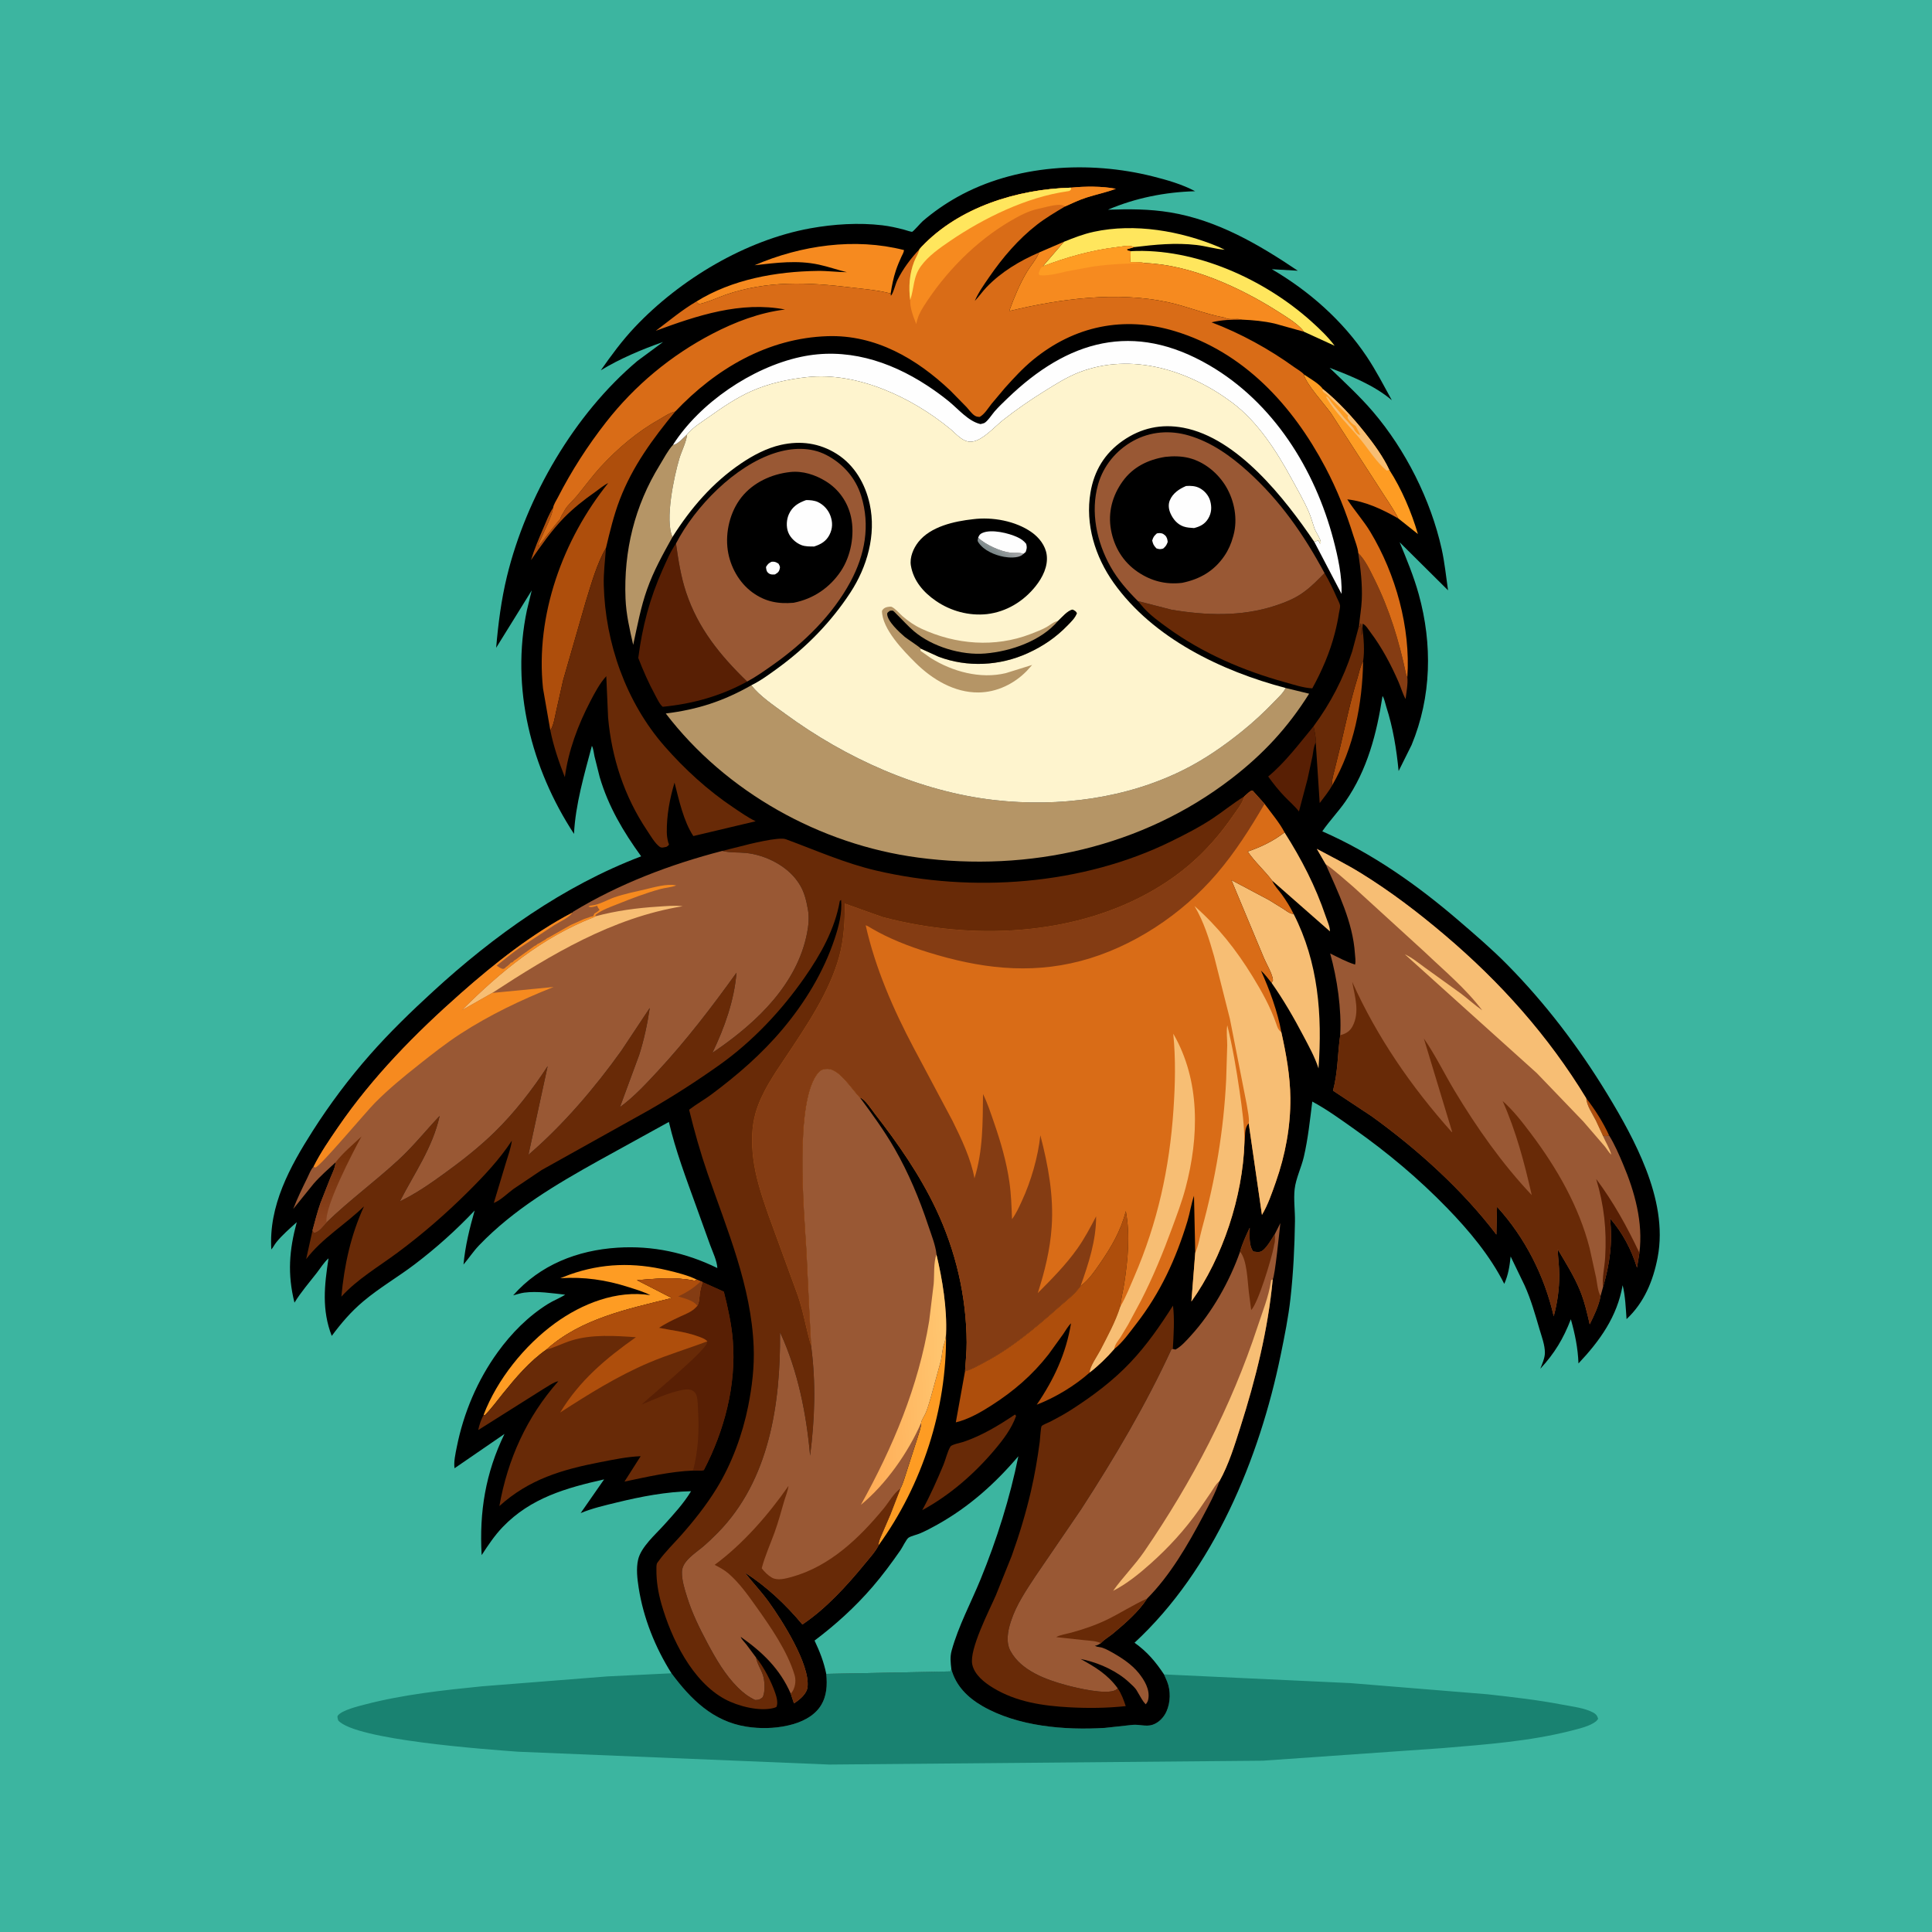 <svg version="1.1" xmlns="http://www.w3.org/2000/svg" style="display: block;" viewBox="0 0 2048 2048" width="1024" height="1024">
<defs>
	<linearGradient id="Gradient1" gradientUnits="userSpaceOnUse" x1="353.052" y1="1214.47" x2="354.949" y2="1303.58">
		<stop class="stop0" offset="0" stop-opacity="1" stop-color="rgb(111,45,7)"/>
		<stop class="stop1" offset="1" stop-opacity="1" stop-color="rgb(142,69,31)"/>
	</linearGradient>
	<linearGradient id="Gradient2" gradientUnits="userSpaceOnUse" x1="914.364" y1="1464.95" x2="1003.23" y2="1460.78">
		<stop class="stop0" offset="0" stop-opacity="1" stop-color="rgb(255,172,86)"/>
		<stop class="stop1" offset="1" stop-opacity="1" stop-color="rgb(255,198,112)"/>
	</linearGradient>
	<linearGradient id="Gradient3" gradientUnits="userSpaceOnUse" x1="1056.49" y1="587.056" x2="1061.71" y2="578.296">
		<stop class="stop0" offset="0" stop-opacity="1" stop-color="rgb(126,138,139)"/>
		<stop class="stop1" offset="1" stop-opacity="1" stop-color="rgb(161,163,165)"/>
	</linearGradient>
</defs>
<path transform="translate(0,0)" fill="rgb(60,181,160)" d="M -0 -0 L 2048 0 L 2048 2048 L -0 2048 L -0 -0 z"/>
<path transform="translate(0,0)" fill="rgb(25,130,113)" d="M 1008.46 1769.37 C 1013.18 1787.05 1025.84 1799.51 1041.32 1808.46 C 1078.84 1830.13 1128.65 1834.26 1171.18 1831.64 L 1200.48 1828.44 C 1207.46 1827.73 1214.78 1830.55 1221.5 1828.42 C 1228.22 1826.29 1233.63 1820.6 1236.48 1814.31 C 1240.86 1804.65 1241.14 1792.15 1237.15 1782.34 L 1233.9 1774.94 L 1431.58 1784.16 L 1576.5 1795.98 C 1603.14 1798.94 1629.65 1801.92 1656 1806.98 C 1666.17 1808.93 1680.08 1810.48 1689.12 1815.52 C 1692.1 1817.19 1693.18 1818.79 1694.09 1822 C 1693.39 1822.97 1692.72 1823.98 1691.78 1824.74 C 1685.44 1829.87 1673.32 1832.61 1665.52 1834.61 C 1621.26 1845.94 1574.38 1849.26 1528.97 1853.09 L 1338.63 1866.42 L 879.154 1870.5 L 549.319 1856.9 C 516.71 1854.47 376.447 1844.56 358.5 1823.69 C 358.2 1822.28 357.191 1819.86 358.066 1818.65 C 362.275 1812.86 379.979 1808.62 387 1806.79 C 427.594 1796.23 469.266 1791.75 510.885 1787.56 L 644 1777.05 L 711.794 1773.76 C 732.224 1801.31 755.734 1824.67 791 1830.31 C 805.019 1832.56 820.646 1832.39 834.5 1829.25 L 836.295 1828.86 C 849.043 1825.98 862.703 1819.59 869.919 1808.31 C 876.512 1798.01 877.051 1786.19 875.853 1774.39 L 1007.5 1771.8 L 1008.46 1769.37 z"/>
<path transform="translate(0,0)" fill="rgb(0,0,0)" d="M 711.794 1773.76 C 694.571 1746.47 681.946 1715.02 677.002 1683 C 675.532 1673.48 674.253 1662.78 676.42 1653.31 C 679.501 1639.84 694.768 1626.69 703.927 1616.49 C 714.181 1605.08 724.577 1593.95 732.558 1580.75 C 706.095 1581.31 679.594 1586.4 653.954 1592.66 C 640.972 1595.82 627.887 1598.79 615.521 1603.94 L 640.382 1568.21 C 600.035 1577.28 562.575 1587.85 532.915 1618.69 C 524.239 1627.71 517.42 1638.06 510.571 1648.48 C 507.969 1602.76 514.624 1561.46 534.77 1520.04 L 481.838 1556.41 C 480.776 1549.71 482.876 1540.64 484.194 1534 C 491.346 1497.94 506.053 1463.08 527.673 1433.26 C 542.28 1413.12 559.818 1395.35 581 1382.14 C 586.802 1378.52 593.535 1376.07 599.116 1372.4 C 585.04 1370.91 569.795 1368.4 555.668 1370.24 C 551.713 1370.76 547.854 1372.18 543.976 1373.13 C 572.464 1340.74 612.218 1325.29 654.531 1322.6 C 691.892 1320.22 726.91 1327.8 760.418 1344.19 C 760.112 1336.7 755.356 1326.81 752.752 1319.71 L 737.909 1278.5 C 727.317 1249.11 716.139 1219.77 709.035 1189.3 L 634.797 1230.24 C 589.113 1255.71 544.558 1281.95 507.958 1319.99 C 501.76 1326.43 497.074 1333.72 491.323 1340.46 C 493.168 1320.77 497.743 1302.18 503.154 1283.19 C 483.759 1303.75 462.114 1323.15 439.577 1340.25 C 421.798 1353.74 402.28 1365.01 385.179 1379.41 C 371.925 1390.56 361.93 1402.35 351.66 1416.11 C 340.94 1388.52 343.826 1362.43 348.258 1333.89 C 343.517 1337.98 339.528 1344.51 335.663 1349.47 C 327.584 1359.85 319.063 1369.6 312.157 1380.86 C 304.565 1350.43 306.557 1325.36 314.574 1295.56 C 307.301 1302.17 299.022 1309.28 292.853 1316.95 C 290.889 1319.4 289.738 1322.11 287.636 1324.5 C 284.635 1278.1 307.292 1236.81 331.489 1198.84 C 349.595 1170.42 369.934 1143.33 392.189 1118.03 C 412.988 1094.39 435.782 1072.33 458.973 1051.05 C 523.57 991.768 597.256 939.068 679.663 907.749 C 660.635 881.491 644.927 855.023 635.676 823.656 L 630.177 801.688 C 629.451 798.412 629.065 793.504 627.429 790.63 C 619.431 820.695 609.983 852.716 608.465 883.947 C 562.945 814.422 541.235 729.03 558.57 646.726 L 563.671 625.816 L 525.938 686.683 C 528.116 661.332 531.349 635.856 537.365 611.096 C 557.929 526.457 608.847 438.96 675.697 382.598 L 702.872 362.536 C 680.926 370.131 656.657 380.4 636.872 392.544 C 648.019 376.621 659.598 360.876 672.975 346.731 C 720.877 296.078 790.263 254.498 859 242.032 C 883.601 237.57 910.454 235.849 935.347 238.826 C 943.153 239.76 950.792 241.456 958.381 243.472 C 959.743 243.833 966.007 245.969 966.952 245.681 C 968.343 245.256 976.266 236.01 978.171 234.378 C 989.501 224.669 1001.73 216.152 1014.75 208.857 C 1076.13 174.47 1154.57 170.058 1221.86 186.948 C 1237.1 190.774 1252.96 195.303 1266.88 202.708 C 1235.15 203.588 1203.71 209.8 1174.45 222.302 C 1196.78 221.555 1218.31 221.486 1240.46 225.146 C 1290.47 233.414 1334.32 259.08 1375.72 286.975 L 1348.22 285.387 C 1387.72 308.489 1423.12 339.695 1448.67 377.819 C 1458.68 392.751 1466.75 408.542 1475.4 424.249 C 1457.01 408.541 1431.93 398.408 1409.44 389.907 C 1425.07 405.059 1441.36 419.944 1455.5 436.519 C 1490.03 476.998 1516.66 529.965 1528.2 581.838 C 1531.43 596.367 1532.85 611.052 1534.98 625.753 L 1483.67 574.806 C 1491.17 592.926 1498.69 611.063 1503.93 629.994 C 1518.58 682.943 1517.47 738.652 1496.39 789.613 L 1482.6 817.319 C 1480.3 794.017 1476.72 771.538 1469.5 749.202 C 1468.46 745.98 1467.48 740.466 1465.53 737.789 C 1459.39 777.593 1449.52 815.989 1426.25 849.539 C 1418.62 860.533 1409.22 870.251 1401.68 881.239 C 1454.82 904.559 1502.42 938.172 1546.29 975.891 C 1563.62 990.794 1581.27 1005.91 1597.35 1022.17 C 1638.24 1063.52 1673.64 1110.18 1703.82 1159.8 C 1719.29 1185.24 1734.02 1211.56 1744.79 1239.38 C 1756.23 1268.95 1763.25 1301.43 1757.16 1333 C 1752.37 1357.83 1742.93 1380.78 1724.22 1398.32 C 1723.35 1386.5 1722.92 1373.91 1720.08 1362.39 C 1714.21 1395.76 1696.02 1421.13 1673.24 1445.32 C 1672.68 1429.15 1669.53 1413.97 1665.16 1398.47 C 1657.25 1419.05 1647.92 1434.54 1632.83 1450.9 C 1634.76 1445.74 1637.64 1439.56 1637.66 1434.03 C 1637.69 1425.84 1634.24 1416.83 1631.94 1409.03 C 1627.3 1393.26 1622.9 1377.48 1616.09 1362.47 L 1601.34 1331.92 C 1600.21 1342.49 1598.89 1351.17 1594.59 1360.95 C 1579.51 1331.03 1557.07 1304.24 1533.8 1280.3 C 1503.55 1249.19 1471.09 1221.97 1435.71 1196.96 C 1421.08 1186.62 1406.87 1176.23 1391.07 1167.7 C 1388.61 1187.42 1386.61 1206.87 1382.12 1226.29 C 1379.53 1237.47 1373.64 1249.28 1372.38 1260.5 C 1371.14 1271.51 1372.88 1283.49 1372.71 1294.65 C 1372.31 1321.92 1370.97 1349.32 1367.95 1376.43 C 1365.73 1396.4 1361.65 1416.53 1357.61 1436.22 C 1334.97 1546.35 1286.63 1663.63 1202.65 1741.37 C 1216.09 1750.95 1224.83 1761.34 1233.9 1774.94 L 1237.15 1782.34 C 1241.14 1792.15 1240.86 1804.65 1236.48 1814.31 C 1233.63 1820.6 1228.22 1826.29 1221.5 1828.42 C 1214.78 1830.55 1207.46 1827.73 1200.48 1828.44 L 1171.18 1831.64 C 1128.65 1834.26 1078.84 1830.13 1041.32 1808.46 C 1025.84 1799.51 1013.18 1787.05 1008.46 1769.37 L 1007.5 1771.8 L 875.853 1774.39 C 877.051 1786.19 876.512 1798.01 869.919 1808.31 C 862.703 1819.59 849.043 1825.98 836.295 1828.86 L 834.5 1829.25 C 820.646 1832.39 805.019 1832.56 791 1830.31 C 755.734 1824.67 732.224 1801.31 711.794 1773.76 z"/>
<path transform="translate(0,0)" fill="rgb(174,78,12)" d="M 1681.41 1164.11 C 1690.36 1175.5 1699.86 1190.5 1705.77 1203.73 C 1703.2 1204.52 1701.72 1204.35 1699.13 1203.99 L 1691.6 1187.71 C 1688.01 1180.65 1681.91 1172.1 1681.41 1164.11 z"/>
<path transform="translate(0,0)" fill="rgb(174,78,12)" d="M 1412.34 832.154 C 1411.5 827.133 1413.28 821.865 1414.47 816.986 L 1421 790.474 C 1426.67 766.334 1431.55 742.799 1438.89 719.031 C 1440.75 713.005 1441.81 706.371 1444.97 700.882 C 1444.22 745.97 1435.25 792.817 1412.34 832.154 z"/>
<path transform="translate(0,0)" fill="rgb(88,31,4)" d="M 1392.45 769.846 C 1393.33 775.266 1395.26 781.741 1394.75 787.138 C 1392.47 791.128 1392.14 797.103 1391.29 801.611 L 1386 826 L 1376.94 860.2 C 1372.55 854.544 1366.65 849.522 1361.68 844.318 C 1355.33 837.665 1349.67 830.626 1344.34 823.132 C 1362.16 808.471 1377.81 787.605 1392.45 769.846 z"/>
<path transform="translate(0,0)" fill="rgb(254,156,35)" d="M 976.502 1508.05 C 976.228 1507.21 978.042 1503.67 978.57 1502.82 C 982.514 1496.44 984.342 1488.82 986.529 1481.7 L 997.383 1442.2 C 998.615 1436.65 998.804 1429.73 1000.74 1424.57 C 1001.94 1421.39 1002.28 1417.79 1002.84 1414.44 C 1003.65 1493.54 977.764 1573.91 931.415 1637.99 C 931.026 1634.73 932.866 1631.02 934.085 1628 L 943.861 1605.3 L 954.334 1578.18 C 957.642 1572.13 959.525 1564.27 961.783 1557.73 L 972.716 1523.74 C 974.183 1518.71 976.405 1513.31 976.502 1508.05 z"/>
<path transform="translate(0,0)" fill="rgb(132,60,19)" d="M 1439.82 586.313 C 1447.33 593.735 1452.27 604.611 1456.95 614 C 1472.91 646.034 1483.1 679.417 1490.42 714.366 C 1490.71 715.737 1491.15 716.648 1491.85 717.836 C 1492.65 724.861 1490.77 733.867 1489.98 740.98 C 1486.91 735.512 1485.11 728.928 1482.6 723.128 C 1474.64 704.778 1464.77 686.129 1452.69 670.151 C 1450.55 667.313 1447.79 662.482 1444.5 661.178 L 1444.12 664.857 C 1443.6 666.953 1444.27 672.296 1443 673.5 C 1443.03 669.499 1443.75 664.251 1442.5 660.49 L 1441.83 664.167 L 1440.65 663.287 C 1441.47 654.017 1443.15 645.028 1443.55 635.676 C 1444.25 619.041 1442.27 602.713 1439.82 586.313 z"/>
<path transform="translate(0,0)" fill="rgb(255,230,93)" d="M 1127.84 256.277 C 1138.08 252.143 1148.55 248.074 1159.38 245.728 C 1202.8 236.322 1251.56 244.767 1292.08 261.793 L 1298.26 264.728 C 1288.22 263.941 1278.49 260.872 1268.45 259.707 C 1245.86 257.086 1224.69 259.282 1202.3 261.947 C 1196.46 259.54 1190.41 261.235 1184.19 261.966 C 1157.58 265.09 1130.33 272.685 1105.36 282.382 L 1127.84 256.277 z"/>
<path transform="translate(0,0)" fill="rgb(104,42,7)" d="M 1075.86 1499.5 C 1076.66 1500.04 1076.16 1499.63 1077.08 1501.03 C 1072.34 1514.49 1063.22 1526.37 1054.11 1537.15 C 1032.85 1562.31 1006.64 1585.16 977.591 1600.85 C 986.137 1585.32 993.248 1569.14 1000.09 1552.79 C 1002.49 1547.06 1004.34 1538.44 1007.53 1533.4 C 1008.95 1531.16 1018.53 1529.38 1021.36 1528.42 C 1041.23 1521.64 1058.51 1511.11 1075.86 1499.5 z"/>
<path transform="translate(0,0)" fill="rgb(254,156,35)" d="M 1382.26 396.939 C 1387.98 400.871 1398.6 406.775 1402.39 412.483 C 1418.87 425.85 1433.71 442.113 1446.88 458.719 C 1456.45 470.778 1466.16 484.088 1472.72 498.067 C 1485.9 518.441 1496.22 542.945 1503.04 566.111 L 1482.26 549.586 C 1476.13 537.652 1467.8 526.414 1460.73 514.992 L 1410.86 437.979 C 1404.66 429.345 1383.2 405.523 1382.26 396.939 z"/>
<path transform="translate(0,0)" fill="rgb(247,190,116)" d="M 1402.39 412.483 C 1418.87 425.85 1433.71 442.113 1446.88 458.719 C 1456.45 470.778 1466.16 484.088 1472.72 498.067 L 1470 498.939 C 1459.03 489.933 1451.22 476.84 1442.27 465.935 C 1430.45 451.545 1415.03 437.009 1405.78 421 L 1406.35 420.319 C 1407.96 421.37 1408.72 422.225 1409.69 423.849 C 1410.3 424.877 1410.8 425.751 1411.56 426.683 L 1412.25 427.505 C 1415.43 431.946 1419.67 435.854 1422.75 440.25 C 1424.98 443.43 1427.72 445.52 1430 448.5 C 1431.33 450.248 1433.35 451.863 1434.49 453.5 C 1435.53 454.995 1435.73 456.281 1437.09 457.689 C 1438.69 459.358 1439.64 461 1442 461 L 1437 451.5 C 1434.04 449.939 1430.83 446.975 1429.15 444.048 C 1428.1 442.225 1428.49 442.366 1429 440.5 L 1408.35 420.037 C 1407.21 418.813 1406.45 417.876 1404.92 417.108 C 1403.36 416.328 1402.78 415.439 1401.74 414.081 L 1402.39 412.483 z"/>
<path transform="translate(0,0)" fill="rgb(247,190,116)" d="M 1361.69 882.392 C 1379.8 910.932 1394.43 939.241 1405.31 971.352 C 1406.74 975.555 1410.05 982.907 1409.75 987.288 L 1348.56 933.525 C 1340.5 922.78 1330.34 913.982 1322.65 902.717 C 1337.27 897.559 1349.25 891.885 1361.69 882.392 z"/>
<path transform="translate(0,0)" fill="rgb(255,230,93)" d="M 1198.59 266.242 C 1267.04 262.612 1340.63 296.102 1390.64 341.243 C 1399.19 348.965 1407.91 357.251 1414.77 366.53 L 1382.29 351.668 L 1380.58 349.491 C 1374.28 342.283 1363.07 335.55 1354.95 330.381 C 1314.64 304.714 1261.97 280.521 1213.48 278.856 C 1208.68 277.69 1202.98 278.038 1198.03 277.853 L 1198.59 266.242 z"/>
<path transform="translate(0,0)" fill="rgb(104,42,7)" d="M 1440.65 663.287 L 1441.83 664.167 L 1442.5 660.49 C 1443.75 664.251 1443.03 669.499 1443 673.5 C 1444.27 672.296 1443.6 666.953 1444.12 664.857 C 1445.54 675.692 1446.74 690.155 1444.97 700.882 C 1441.81 706.371 1440.75 713.005 1438.89 719.031 C 1431.55 742.799 1426.67 766.334 1421 790.474 L 1414.47 816.986 C 1413.28 821.865 1411.5 827.133 1412.34 832.154 L 1412.37 832.242 C 1408.56 839.008 1403.63 845.095 1398.94 851.262 L 1394.75 787.138 C 1395.26 781.741 1393.33 775.266 1392.45 769.846 C 1410.28 745.751 1424.22 718.982 1433.4 690.424 L 1440.65 663.287 z"/>
<path transform="translate(0,0)" fill="rgb(254,156,35)" d="M 512.661 1499.75 C 527.029 1462.22 555.989 1426.25 588.286 1402.73 C 616.882 1381.91 653.775 1367.31 689.373 1372.92 C 682.096 1369.22 674.113 1366.91 666.36 1364.42 C 642.294 1356.71 619.167 1353.35 593.933 1354.95 L 603.839 1351.12 C 638.301 1338.9 671.958 1338.09 707.417 1346.53 C 718.291 1349.11 728.755 1351.72 738.888 1356.53 C 737.586 1357.05 736.774 1357.69 735.375 1357.41 C 715.466 1353.46 695.216 1355.43 675.246 1357.02 L 712.178 1375.97 C 665.73 1387.55 616.122 1397.53 579.186 1430.61 C 561.338 1443.08 547.033 1460.01 533.389 1476.85 C 527.02 1484.7 521.089 1492.94 514.005 1500.17 L 512.661 1499.75 z"/>
<path transform="translate(0,0)" fill="rgb(181,149,102)" d="M 728.389 460.455 C 727.489 468.865 722.616 477.835 720.157 486.059 C 714.49 505.013 704.634 551.405 712.867 569.198 C 702.747 587.438 692.975 604.86 685.947 624.67 C 679.125 643.902 675.561 663.714 671.204 683.57 C 667.507 667.314 663.729 651.207 663.069 634.465 C 661.079 583.961 672.735 536.21 699.295 493.095 C 703.56 486.172 707.876 477.641 713.318 471.653 C 718.254 471.3 724.702 463.796 728.389 460.455 z"/>
<path transform="translate(0,0)" fill="rgb(246,138,31)" d="M 737.986 319.754 C 775.9 296.133 822.516 287.794 866.684 287.175 C 877.037 287.03 887.367 288.455 897.723 288.537 C 887.779 286.149 878.181 282.709 868.161 280.542 C 845.074 275.547 822.946 278.564 799.874 281.176 C 848.972 259.997 906.17 251.744 958.284 265.083 C 958.122 267.524 956.556 269.926 955.541 272.14 C 953.343 276.932 951.325 281.72 949.656 286.723 C 947.002 294.677 945.422 302.854 944.152 311.125 C 930.71 307.548 915.798 306.379 901.979 304.707 C 856.308 299.181 813.675 297.258 769.414 312.391 C 764.406 314.104 744.541 322.628 740.5 322.144 C 740.462 322.14 738.198 319.939 737.986 319.754 z"/>
<path transform="translate(0,0)" fill="rgb(247,190,116)" d="M 1347.89 1041.85 L 1349.35 1039.28 C 1349.4 1033.28 1342.35 1021.65 1339.92 1015.75 L 1305.32 932.894 L 1345 953.957 L 1360.64 963.617 C 1363.52 965.531 1366.45 968.047 1369.9 968.685 L 1371.3 968.824 C 1397.57 1020.11 1401.77 1076.05 1397.68 1132.62 L 1397.2 1131.16 C 1393.42 1119.9 1387.45 1109.13 1381.93 1098.62 C 1371.72 1079.17 1360.57 1059.8 1347.89 1041.85 z"/>
<path transform="translate(0,0)" fill="rgb(88,31,4)" d="M 792.029 722.473 C 763.751 737.92 734.466 746.056 702.525 749.236 C 699.246 746.606 696.548 740.588 694.513 736.845 C 687.528 723.991 681.879 711.094 676.587 697.483 C 680.891 664.237 688.733 634.297 702.455 603.685 C 706.678 594.264 710.71 584.67 716.584 576.125 C 719.08 593.671 721.699 610.974 727.31 627.86 C 740.028 666.134 763.486 694.799 792.029 722.473 z"/>
<path transform="translate(0,0)" fill="rgb(174,78,12)" d="M 586.482 537.83 C 584.751 548.552 577.697 560.92 573.455 571.048 C 572.355 573.673 570.287 576.686 570.5 579.51 L 572 577.5 C 575.276 573.841 577.818 569.89 580.877 566.068 L 581.755 565 L 592.74 551.315 L 594.005 550.005 C 594.439 547.279 596.203 545.069 597.544 542.716 L 598.82 540.411 C 602.059 534.989 607.591 530.481 611.631 525.555 C 620.092 515.235 628.068 504.333 637.097 494.5 C 654.517 475.528 676.062 457.312 698.531 444.791 C 704.327 441.562 709.214 437.809 715.779 436.226 C 691.911 465.246 670.529 494.227 656.942 529.697 C 650.565 546.345 646.472 563.68 642.328 580.983 C 632.503 597.806 626.753 619.231 620.928 637.75 L 596.967 721 L 589.426 754.537 C 588.089 760.554 586.855 769.155 583.378 774.269 L 575.616 729.74 C 567.397 652.28 596.598 571.968 644.732 512.068 C 639.655 514.518 635.105 518.587 630.479 521.818 C 618.908 529.899 607.662 538.864 597.735 548.941 C 585.058 561.811 573.146 578.894 562.861 593.761 C 566.377 582.229 571.124 571.064 575.884 560 C 579.086 552.556 582.056 544.633 586.482 537.83 z"/>
<path transform="translate(0,0)" fill="rgb(246,138,31)" d="M 1101.49 267.645 L 1127.84 256.277 L 1105.36 282.382 C 1130.33 272.685 1157.58 265.09 1184.19 261.966 C 1190.41 261.235 1196.46 259.54 1202.3 261.947 L 1194.26 264.363 C 1195.67 266.116 1196.46 265.799 1198.59 266.242 L 1198.03 277.853 C 1202.98 278.038 1208.68 277.69 1213.48 278.856 C 1261.97 280.521 1314.64 304.714 1354.95 330.381 C 1363.07 335.55 1374.28 342.283 1380.58 349.491 L 1382.29 351.668 L 1351.18 342.999 C 1339.7 340.356 1328.3 339.328 1316.56 338.836 C 1311.18 337.156 1304.11 339.397 1299.3 337.27 C 1297.3 336.384 1299.14 336.889 1296.4 336.362 C 1276.84 332.603 1257.88 324.631 1238.21 320.385 C 1183.73 308.621 1123.98 316.706 1070.38 329.597 L 1070.09 328.921 C 1075.16 314.963 1081.11 300.645 1088.76 287.882 C 1092.71 281.301 1097.88 275.783 1101.02 268.732 L 1101.49 267.645 z"/>
<path transform="translate(0,0)" fill="rgb(254,156,35)" d="M 1105.36 282.382 C 1130.33 272.685 1157.58 265.09 1184.19 261.966 C 1190.41 261.235 1196.46 259.54 1202.3 261.947 L 1194.26 264.363 C 1195.67 266.116 1196.46 265.799 1198.59 266.242 L 1198.03 277.853 C 1202.98 278.038 1208.68 277.69 1213.48 278.856 C 1194.82 279.305 1177.27 279.895 1158.72 282.541 L 1130.57 287.678 C 1121.46 289.782 1111.38 292.69 1102 291.772 L 1100.93 290 C 1101.79 287.481 1102.89 283.8 1105.36 282.382 z"/>
<path transform="translate(0,0)" fill="rgb(174,78,12)" d="M 1145.52 1363.13 L 1146.3 1362.57 C 1153.89 1356.91 1160.36 1347.56 1165.72 1339.78 C 1177.98 1321.97 1188.09 1304.95 1193.4 1283.82 C 1198.2 1309.25 1195.57 1335.73 1191.64 1361.09 C 1190.41 1369.04 1188.17 1377.09 1187.59 1385.1 C 1182.58 1401.07 1174.04 1416.53 1166.42 1431.4 C 1163.72 1436.67 1154.89 1449.21 1155.17 1454.85 L 1155.15 1454.94 C 1139.34 1468.96 1118.65 1481.48 1098.98 1489.05 C 1117.26 1462.27 1130.01 1434.95 1135.32 1402.78 C 1132.14 1405.77 1129.64 1410.43 1127.14 1414.03 L 1111.47 1435.76 C 1094.16 1457.87 1074.58 1474.66 1051.07 1489.75 C 1039.6 1497.11 1026.54 1504.58 1013.21 1507.77 L 1022.99 1453.45 L 1023.71 1453.35 C 1030.08 1451.69 1036.69 1447.75 1042.52 1444.7 C 1072.09 1429.27 1097.57 1407.68 1122.4 1385.7 C 1130.11 1378.88 1139.68 1371.69 1145.52 1363.13 z"/>
<path transform="translate(0,0)" fill="rgb(104,42,7)" d="M 1404.06 607.504 C 1409.01 615.921 1413.25 624.621 1417.14 633.575 C 1418.14 635.88 1420.23 639.5 1420.53 641.816 C 1420.79 643.871 1419.69 647.733 1419.37 649.863 C 1418.29 657.065 1416.78 664.11 1414.97 671.163 C 1409.74 691.642 1401.25 711.21 1391.09 729.684 C 1381.69 729.222 1371.08 725.667 1361.96 723.136 C 1317.85 710.9 1274.82 692.429 1237.7 665.489 C 1228.82 659.04 1219.72 652.512 1212.33 644.323 L 1206.27 637.18 L 1241.93 646.344 C 1278.42 652.416 1315.82 653.819 1351.49 642.14 C 1362.02 638.69 1372.44 634.614 1381.47 628.05 L 1383 626.917 C 1390.75 621.254 1397.31 614.297 1404.06 607.504 z"/>
<path transform="translate(0,0)" fill="rgb(104,42,7)" d="M 642.328 580.983 C 641.423 594.048 639.701 606.856 640.02 620 C 641.512 681.445 663.655 744.444 704.382 790.955 C 725.72 815.325 750.451 837.967 777.413 855.992 C 784.998 861.063 792.791 866.618 801.023 870.574 L 734.968 886.257 C 724.497 870.408 719.717 847.844 715.032 829.617 C 709.909 846.678 706.661 864.278 706.833 882.144 C 706.87 886.052 707.43 889.33 708.384 893.103 C 708.587 893.904 709.369 894.752 709.018 895.5 C 708.546 896.508 707.339 896.961 706.5 897.692 C 703.875 898.12 701.435 899.245 699.155 897.541 C 694.01 893.694 689.427 885.555 685.87 880.253 C 661.885 844.504 648.334 803.291 644.602 760.509 L 642.688 716.773 C 635.778 724.318 630.505 734.331 625.79 743.376 C 612.756 768.38 602.475 795.781 598.757 823.84 C 592.439 807.765 586.806 791.218 583.378 774.269 C 586.855 769.155 588.089 760.554 589.426 754.537 L 596.967 721 L 620.928 637.75 C 626.753 619.231 632.503 597.806 642.328 580.983 z"/>
<path transform="translate(0,0)" fill="rgb(254,254,254)" d="M 713.318 471.653 C 741.756 427.109 796.886 389.639 848.492 378.402 C 896.416 367.968 942.365 382.262 982.65 408.567 C 990.66 413.797 998.463 419.454 1005.88 425.5 C 1015.93 433.699 1026.53 446.594 1039.31 449.537 C 1040.62 449.191 1042 449.047 1043.24 448.5 C 1046.65 446.993 1051.81 438.973 1054.37 436.061 C 1058.61 431.223 1063.36 426.717 1067.99 422.252 C 1132 360.559 1201.43 340.417 1281.74 387.101 C 1349.68 426.59 1393.84 497.306 1413.53 572.248 C 1418.28 590.334 1422.75 610.824 1422.1 629.556 L 1393.19 574.356 L 1397.5 572.78 L 1399.14 575.995 L 1399.99 575.995 L 1400.07 574.5 C 1399.52 570.5 1394.83 564.226 1393.35 560.001 C 1391.38 554.363 1389.96 548.724 1387.61 543.197 C 1382.35 530.884 1375.53 519.282 1369.15 507.534 C 1353.32 478.386 1333.23 447.029 1306.33 426.883 C 1260.55 392.599 1199.93 373.129 1144.19 394.55 C 1130.93 399.648 1119.42 407.045 1107.41 414.493 C 1092.24 423.908 1077.41 434.123 1063.35 445.191 C 1054.37 452.259 1041.8 466.877 1030.31 468.163 C 1020.82 469.225 1013.91 460.115 1007.07 454.5 C 966.511 421.213 909.042 394.083 855.693 399.761 C 835.537 401.906 814.746 406.443 796.188 414.773 C 780.345 421.884 766.143 431.558 752.044 441.572 C 744.167 447.167 734.463 452.96 728.389 460.455 C 724.702 463.796 718.254 471.3 713.318 471.653 z"/>
<path transform="translate(0,0)" fill="rgb(60,181,160)" d="M 875.853 1774.39 C 873.262 1761.55 869.021 1750.87 863.463 1739.07 C 885.798 1722.27 906.424 1703.54 924.731 1682.35 C 935.382 1670.03 945.26 1656.62 954.56 1643.25 C 956.555 1640.38 960.829 1631.56 963.04 1630.07 C 965.866 1628.16 971.494 1627.02 974.831 1625.62 C 981.441 1622.85 987.754 1619.45 994 1615.95 C 1027.4 1597.22 1054.81 1572.7 1079.51 1543.66 C 1070.59 1587.91 1056.62 1632.1 1039.55 1673.88 C 1029.3 1698.96 1015.95 1723.57 1008.76 1749.79 C 1006.94 1756.44 1007.68 1762.63 1008.46 1769.37 L 1007.5 1771.8 L 875.853 1774.39 z"/>
<path transform="translate(0,0)" fill="rgb(104,42,7)" d="M 1184.87 1789.74 C 1188.88 1795.69 1191.11 1801.83 1193.32 1808.58 C 1173.1 1810.66 1154.13 1810.91 1133.89 1809.83 C 1105.55 1808.31 1077.29 1804.19 1052.64 1789.15 C 1043.49 1783.58 1032.94 1775.37 1030.63 1764.34 C 1027.27 1748.33 1048.76 1706.97 1055.65 1691.09 L 1072.5 1649.18 C 1080.51 1626.9 1087.46 1603.92 1092.81 1580.86 C 1096.83 1563.55 1099.83 1545.96 1102.17 1528.35 C 1102.56 1525.48 1103.2 1512.88 1104.17 1511.72 C 1105.34 1510.31 1111.45 1507.97 1113.33 1507 C 1120.88 1503.09 1128.27 1499.09 1135.43 1494.5 C 1157.96 1480.07 1179.68 1463.84 1198.12 1444.37 C 1215.74 1425.77 1229.69 1405.52 1243.42 1384.01 C 1245.23 1398.26 1244.08 1415.59 1243.24 1429.94 L 1241.88 1430.1 C 1214.34 1489.76 1181.66 1544.89 1145.99 1600 L 1097.56 1670.91 C 1087.81 1685.76 1077.41 1701 1071.84 1718 L 1071.35 1719.49 C 1068.26 1728.93 1066.14 1740.91 1071.11 1750.07 C 1082.5 1771.05 1108.78 1780.53 1130.46 1786.37 C 1141.62 1789.38 1172.73 1796.83 1182.59 1791.48 C 1183.56 1790.95 1184.08 1790.43 1184.87 1789.74 z"/>
<path transform="translate(0,0)" fill="rgb(153,88,52)" d="M 1206.27 637.18 C 1195.2 626.104 1184.97 614.512 1177.26 600.801 C 1162.62 574.777 1155.7 542.724 1164.02 513.5 C 1169.67 493.69 1183.22 477.273 1201.2 467.391 C 1219.57 457.29 1240.32 455.801 1260.34 461.712 C 1283.98 468.691 1304.37 483.167 1322.48 499.494 C 1357.05 530.666 1382.1 566.692 1404.06 607.504 C 1397.31 614.297 1390.75 621.254 1383 626.917 L 1381.47 628.05 C 1372.44 634.614 1362.02 638.69 1351.49 642.14 C 1315.82 653.819 1278.42 652.416 1241.93 646.344 L 1206.27 637.18 z"/>
<path transform="translate(0,0)" fill="rgb(0,0,0)" d="M 1235.17 484.312 C 1243.48 483.357 1252.41 483.446 1260.54 485.53 C 1276.91 489.723 1291.24 501.635 1299.77 516.05 C 1308.55 530.903 1312.16 550.251 1307.62 567.096 L 1307.09 569 C 1305.11 576.32 1302.19 582.987 1297.91 589.263 C 1286.93 605.375 1271.85 614.022 1253.06 617.842 C 1235.76 619.91 1220.21 615.922 1205.88 606.135 C 1190.42 595.57 1181 579.897 1177.68 561.59 C 1174.35 543.172 1179.19 525.342 1190.04 510.259 C 1201.03 494.991 1216.96 487.267 1235.17 484.312 z"/>
<path transform="translate(0,0)" fill="rgb(254,254,254)" d="M 1226.25 565.5 L 1227.29 565.241 C 1230.4 564.791 1232.7 565.316 1235.02 567.5 C 1237.03 569.397 1237.56 571.861 1237.81 574.5 C 1236.59 577.926 1235.76 579.139 1233 581.5 C 1229.87 582.404 1228.79 582.26 1225.83 581.284 C 1222.92 578.074 1222.4 577.201 1221.38 573 C 1222.63 569.045 1223.2 568.343 1226.25 565.5 z"/>
<path transform="translate(0,0)" fill="rgb(254,254,254)" d="M 1257.24 515.191 C 1262.08 514.799 1267.23 515.08 1271.61 517.386 C 1276.81 520.123 1281.28 525.247 1282.85 530.954 C 1284.68 537.595 1284.32 543.815 1280.71 549.777 C 1277.16 555.636 1272.13 558.188 1265.68 559.774 C 1261.89 559.476 1258.1 559.358 1254.5 558.07 C 1247.97 555.736 1243.51 550.391 1240.76 544.198 C 1238.81 539.804 1238.18 534.747 1240.12 530.227 C 1243.35 522.709 1250.01 518.305 1257.24 515.191 z"/>
<path transform="translate(0,0)" fill="rgb(153,88,52)" d="M 716.584 576.125 C 736.841 536.976 778.832 493.919 821.35 480.249 C 839.224 474.502 859.076 473.487 876.115 482.402 C 893.726 491.615 907.007 506.636 912.92 525.751 C 922.663 557.245 916.854 588.053 901.624 616.485 C 882.725 651.764 852.027 681.692 819.553 704.602 C 810.586 710.928 801.705 717.259 792.029 722.473 C 763.486 694.799 740.028 666.134 727.31 627.86 C 721.699 610.974 719.08 593.671 716.584 576.125 z"/>
<path transform="translate(0,0)" fill="rgb(0,0,0)" d="M 837.574 500.381 C 850.887 498.907 864.275 503.271 875.5 510.232 C 889.298 518.79 898.7 532.311 902.145 548.188 C 906.19 566.828 902 589.483 891.368 605.394 C 879.535 623.101 862.051 634.889 841.223 638.958 C 824.859 640.383 811.105 637.812 797.624 627.994 C 783.381 617.622 773.979 600.592 771.463 583.274 C 768.678 564.096 773.87 542.446 785.967 527.158 C 798.426 511.411 817.981 502.506 837.574 500.381 z"/>
<path transform="translate(0,0)" fill="rgb(254,254,254)" d="M 817.782 595.5 C 821.176 595.144 822.451 595.762 825.243 597.5 C 826.723 600.207 827.279 600.86 826.236 604 C 825.291 606.847 823.897 607.386 821.5 608.912 C 819.12 609.088 817.062 609.274 815 607.821 C 812.43 606.01 812.279 603.855 812 601 C 813.948 597.829 814.52 597.296 817.782 595.5 z"/>
<path transform="translate(0,0)" fill="rgb(254,254,254)" d="M 854.381 530.154 C 858.268 529.977 863.443 530.508 867 532.182 C 873.056 535.034 877.946 540.399 880.262 546.685 C 882.832 553.658 882.671 560.291 879.29 566.908 C 875.763 573.813 870.121 577.035 862.998 579.318 C 858.532 579.283 853.722 579.459 849.5 577.812 C 843.575 575.501 837.812 570.205 835.519 564.227 C 833.247 558.304 833.693 550.61 836.319 544.906 C 840.067 536.764 846.336 533.05 854.381 530.154 z"/>
<path transform="translate(0,0)" fill="rgb(104,42,7)" d="M 712.178 1375.97 L 675.246 1357.02 C 695.216 1355.43 715.466 1353.46 735.375 1357.41 C 736.774 1357.69 737.586 1357.05 738.888 1356.53 L 742.832 1358.18 L 744.734 1359.07 L 767.289 1369.23 C 771.581 1386.04 775.434 1403.71 776.83 1421 C 780.631 1468.09 767.796 1516.81 746.071 1558.37 C 742.471 1559.29 738.38 1558.89 734.678 1558.86 C 710.599 1559.82 685.525 1565.62 661.965 1570.57 L 679.124 1543.64 C 664.901 1544.17 650.459 1547.22 636.5 1549.92 C 595.691 1557.82 560.81 1568.08 529.359 1596.49 C 538.108 1546.9 558.405 1501.96 591.828 1464.19 C 587.248 1464.8 579.649 1470.34 575.449 1472.72 L 506.945 1515.91 C 507.966 1510.56 510.105 1504.55 512.661 1499.75 L 514.005 1500.17 C 521.089 1492.94 527.02 1484.7 533.389 1476.85 C 547.033 1460.01 561.338 1443.08 579.186 1430.61 C 616.122 1397.53 665.73 1387.55 712.178 1375.97 z"/>
<path transform="translate(0,0)" fill="rgb(88,31,4)" d="M 744.734 1359.07 L 767.289 1369.23 C 771.581 1386.04 775.434 1403.71 776.83 1421 C 780.631 1468.09 767.796 1516.81 746.071 1558.37 C 742.471 1559.29 738.38 1558.89 734.678 1558.86 C 740.109 1537.96 741.287 1516.49 739.946 1495 C 739.654 1490.33 739.807 1484.34 738.48 1479.86 C 737.686 1477.18 736.331 1475.13 733.76 1473.91 C 730.269 1472.25 725.656 1472.87 722.021 1473.64 C 707.481 1476.72 693.911 1483.32 680.19 1488.85 C 690.447 1479.13 747.169 1432.65 749.52 1423.42 L 749.837 1421.85 C 746.983 1418.84 742.141 1417.39 738.229 1416.03 C 725.103 1411.48 711.943 1410.33 698.5 1407.51 C 705.581 1402.95 713.138 1399.22 720.78 1395.7 C 727.167 1392.75 733.465 1390.6 738.3 1385.24 L 739.05 1384.38 C 741.348 1380.97 741.334 1375.29 741.847 1371.24 C 742.381 1367.01 743.445 1363.12 744.734 1359.07 z"/>
<path transform="translate(0,0)" fill="rgb(174,78,12)" d="M 712.178 1375.97 L 675.246 1357.02 C 695.216 1355.43 715.466 1353.46 735.375 1357.41 C 736.774 1357.69 737.586 1357.05 738.888 1356.53 L 742.832 1358.18 L 744.734 1359.07 C 743.445 1363.12 742.381 1367.01 741.847 1371.24 C 741.334 1375.29 741.348 1380.97 739.05 1384.38 L 738.3 1385.24 C 733.465 1390.6 727.167 1392.75 720.78 1395.7 C 713.138 1399.22 705.581 1402.95 698.5 1407.51 C 711.943 1410.33 725.103 1411.48 738.229 1416.03 C 742.141 1417.39 746.983 1418.84 749.837 1421.85 C 729.222 1429.69 708.279 1435.86 687.914 1444.5 C 654.812 1458.55 623.89 1477.86 593.775 1497.35 C 614.354 1463.41 641.959 1440.22 674.08 1417.51 C 651.743 1415.94 627.468 1414.31 605.792 1420.97 C 596.792 1423.74 588.195 1428.37 579.186 1430.61 C 616.122 1397.53 665.73 1387.55 712.178 1375.97 z"/>
<path transform="translate(0,0)" fill="rgb(132,60,19)" d="M 742.832 1358.18 L 744.734 1359.07 C 743.445 1363.12 742.381 1367.01 741.847 1371.24 C 741.334 1375.29 741.348 1380.97 739.05 1384.38 L 738.667 1383.65 C 735.241 1378.63 724.527 1375.91 718.946 1374.33 C 728 1369.88 735.629 1365.36 742.832 1358.18 z"/>
<path transform="translate(0,0)" fill="rgb(181,149,102)" d="M 796.417 726.432 C 805.692 738.161 820.262 747.814 832.299 756.633 C 896.709 803.823 974.577 839.112 1054.44 848.14 C 1122.35 855.815 1194.49 846.46 1255.77 815.5 C 1277.51 804.518 1297.62 790.509 1316.56 775.261 C 1328.97 765.276 1340.42 754.585 1351.42 743.083 C 1355.19 739.14 1360.21 734.677 1362.6 729.763 L 1362.84 729.3 L 1387.73 735.354 C 1365.14 771.325 1338.97 799.491 1305.37 825.357 C 1210.87 898.116 1090.53 924.655 973.156 909.061 C 869.391 895.274 769.416 839.591 705.757 756.329 C 739.468 752.157 766.898 743.245 796.417 726.432 z"/>
<path transform="translate(0,0)" fill="rgb(153,88,52)" d="M 1351.44 1308.06 L 1357.24 1296.51 C 1356.28 1304.53 1351.54 1353.08 1349.14 1356.15 C 1344.19 1409.5 1331.01 1462.04 1314.8 1512.98 C 1308.79 1531.84 1302.43 1552.74 1292.71 1570.01 C 1288.34 1582.88 1281.43 1595.58 1275.06 1607.6 C 1259.16 1637.64 1240.22 1670.26 1216.09 1694.46 C 1207.03 1708.51 1192.74 1720.79 1180.01 1731.48 C 1175.87 1734.95 1170.6 1737.79 1167.01 1741.78 L 1166.22 1742.27 C 1164.26 1743.45 1162.83 1744.33 1160.5 1744.59 C 1162.31 1745.44 1163.41 1745.78 1165.41 1746 C 1169.66 1746.48 1174.38 1749.12 1178.1 1751.19 C 1188.5 1756.98 1199.72 1764.23 1207.21 1773.65 C 1213.23 1781.22 1218.94 1790.77 1217.32 1800.74 C 1216.9 1803.32 1216.16 1804.68 1214.5 1806.64 C 1212.73 1804.79 1211.57 1803.19 1210.25 1801 L 1205.19 1792.36 C 1203.41 1789.11 1199.8 1786.07 1197.11 1783.55 C 1184.62 1771.82 1166.57 1763.45 1149.96 1759.57 L 1145.5 1758.61 C 1160.87 1766.97 1174.39 1775.19 1184.87 1789.74 C 1184.08 1790.43 1183.56 1790.95 1182.59 1791.48 C 1172.73 1796.83 1141.62 1789.38 1130.46 1786.37 C 1108.78 1780.53 1082.5 1771.05 1071.11 1750.07 C 1066.14 1740.91 1068.26 1728.93 1071.35 1719.49 L 1071.84 1718 C 1077.41 1701 1087.81 1685.76 1097.56 1670.91 L 1145.99 1600 C 1181.66 1544.89 1214.34 1489.76 1241.88 1430.1 L 1243.24 1429.94 L 1246 1430.6 C 1252.17 1427.34 1257.63 1421.05 1262.29 1415.94 C 1284.92 1391.18 1303.34 1358.45 1314.51 1326.86 C 1316.91 1318.07 1320.93 1309.68 1324.76 1301.45 C 1324.82 1309.54 1323.43 1319.84 1328.5 1326.67 C 1330.77 1326.95 1333.54 1327.49 1335.79 1326.94 C 1341.53 1325.53 1348.17 1312.98 1351.44 1308.06 z"/>
<path transform="translate(0,0)" fill="rgb(104,42,7)" d="M 1167.01 1741.78 C 1161.73 1739.38 1155.38 1739.3 1149.68 1738.67 L 1119.57 1735.41 C 1123.58 1733 1130.75 1731.98 1135.37 1730.72 C 1148.16 1727.21 1161.04 1722.9 1173 1717.13 C 1187.59 1710.09 1201.34 1701.07 1216.09 1694.46 C 1207.03 1708.51 1192.74 1720.79 1180.01 1731.48 C 1175.87 1734.95 1170.6 1737.79 1167.01 1741.78 z"/>
<path transform="translate(0,0)" fill="rgb(104,42,7)" d="M 1314.51 1326.86 C 1316.91 1318.07 1320.93 1309.68 1324.76 1301.45 C 1324.82 1309.54 1323.43 1319.84 1328.5 1326.67 C 1330.77 1326.95 1333.54 1327.49 1335.79 1326.94 C 1341.53 1325.53 1348.17 1312.98 1351.44 1308.06 C 1351.53 1312.18 1351.9 1315.62 1350.62 1319.5 L 1350.19 1322.1 C 1347.93 1333.86 1333.86 1381.1 1326.31 1388.72 L 1323.78 1369.36 C 1322.41 1358.07 1321.96 1335.42 1314.51 1326.86 z"/>
<path transform="translate(0,0)" fill="rgb(247,190,116)" d="M 1292.71 1570.01 C 1288.74 1573.26 1286.27 1578 1283.47 1582.24 L 1270.98 1600.46 C 1255.78 1621.88 1239.13 1640.12 1219.55 1657.61 C 1207.64 1668.24 1194.23 1679.1 1179.95 1686.36 C 1190.08 1671.95 1202.92 1659.32 1212.98 1644.63 C 1263.83 1570.4 1305.1 1491.53 1333.19 1406 C 1338.22 1390.71 1344.72 1374.81 1347.17 1358.84 L 1347.43 1357.07 L 1349.14 1356.15 C 1344.19 1409.5 1331.01 1462.04 1314.8 1512.98 C 1308.79 1531.84 1302.43 1552.74 1292.71 1570.01 z"/>
<path transform="translate(0,0)" fill="rgb(217,108,23)" d="M 1135.29 198.931 C 1150.17 197.43 1168.14 197.274 1182.84 200.116 C 1172.73 203.95 1161.75 206.133 1151.41 209.5 C 1143.54 212.062 1136.44 215.555 1128.91 218.89 C 1118.79 224.959 1108.59 230.923 1099.25 238.172 C 1079.48 253.502 1062.79 273.075 1048.68 293.591 C 1043.16 301.622 1037.15 309.965 1033.34 318.973 C 1037.81 314.371 1041.41 308.989 1045.88 304.342 C 1061.45 288.147 1081 276.522 1101.49 267.645 L 1101.02 268.732 C 1097.88 275.783 1092.71 281.301 1088.76 287.882 C 1081.11 300.645 1075.16 314.963 1070.09 328.921 L 1070.38 329.597 C 1123.98 316.706 1183.73 308.621 1238.21 320.385 C 1257.88 324.631 1276.84 332.603 1296.4 336.362 C 1299.14 336.889 1297.3 336.384 1299.3 337.27 C 1304.11 339.397 1311.18 337.156 1316.56 338.836 C 1305.29 338.734 1295.33 339.053 1284.29 341.676 C 1315.1 353.333 1345.49 370.063 1372.13 389.325 C 1374.98 391.391 1380.18 394.289 1382.26 396.939 C 1383.2 405.523 1404.66 429.345 1410.86 437.979 L 1460.73 514.992 C 1467.8 526.414 1476.13 537.652 1482.26 549.586 C 1465.48 540.002 1447.66 531.476 1428.18 529.349 C 1435.83 541.33 1445.38 551.791 1452.73 564.018 C 1479.57 608.681 1495.37 665.458 1491.85 717.836 C 1491.15 716.648 1490.71 715.737 1490.42 714.366 C 1483.1 679.417 1472.91 646.034 1456.95 614 C 1452.27 604.611 1447.33 593.735 1439.82 586.313 C 1439.39 580.635 1436.45 573.669 1434.73 568.135 C 1426.92 543.018 1417.24 518.648 1404.93 495.379 C 1370.19 429.678 1318.55 373.291 1245.58 351.098 C 1191.27 334.58 1138.89 345.453 1095.01 381.466 C 1084.24 390.31 1074.64 400.781 1065.33 411.13 L 1050.95 428.237 C 1047.47 432.708 1043.52 439.245 1038.5 441.942 C 1036.45 441.85 1035.16 441.74 1033.36 440.651 C 1030.24 438.76 1027.18 434.378 1024.71 431.673 L 1007.5 414.122 C 971.655 380.141 928.075 354.713 877.24 356.355 C 813.736 358.407 758.686 390.929 715.779 436.226 C 709.214 437.809 704.327 441.562 698.531 444.791 C 676.062 457.312 654.517 475.528 637.097 494.5 C 628.068 504.333 620.092 515.235 611.631 525.555 C 607.591 530.481 602.059 534.989 598.82 540.411 L 597.544 542.716 C 596.203 545.069 594.439 547.279 594.005 550.005 L 592.74 551.315 L 581.755 565 L 580.877 566.068 C 577.818 569.89 575.276 573.841 572 577.5 L 570.5 579.51 C 570.287 576.686 572.355 573.673 573.455 571.048 C 577.697 560.92 584.751 548.552 586.482 537.83 C 586.385 535.724 590.326 529.313 591.348 527.323 C 605.907 498.961 622.859 472.567 642.496 447.449 C 672.977 408.459 711.242 376.668 755.111 353.826 C 779.188 341.289 805.09 331.401 832.172 328.085 C 785.271 319.041 738.859 334.512 695.152 350.664 C 709.115 340.246 722.941 328.512 737.986 319.754 C 738.198 319.939 740.462 322.14 740.5 322.144 C 744.541 322.628 764.406 314.104 769.414 312.391 C 813.675 297.258 856.308 299.181 901.979 304.707 C 915.798 306.379 930.71 307.548 944.152 311.125 L 944.366 313.484 C 946.697 311.581 949.334 300.795 951.119 297.191 C 957.155 285.013 965.405 274.001 974.724 264.156 L 976.908 261.61 C 1016.88 219.47 1078.49 200.536 1135.29 198.931 z"/>
<path transform="translate(0,0)" fill="rgb(246,138,31)" d="M 1135.29 198.931 C 1150.17 197.43 1168.14 197.274 1182.84 200.116 C 1172.73 203.95 1161.75 206.133 1151.41 209.5 C 1143.54 212.062 1136.44 215.555 1128.91 218.89 C 1126.8 217.105 1123.82 217.041 1121.08 217.233 C 1114.07 217.724 1107.35 219.949 1100.53 221.371 C 1090.11 223.541 1080 229.022 1070.89 234.359 C 1034.01 255.969 1001.73 288.981 978.951 325 C 975.208 330.917 972.5 336.589 971.31 343.515 C 968.232 336.105 964.461 326.136 964.874 318.086 C 963.022 304.57 964.045 290.134 969.026 277.408 C 970.706 273.116 973.22 269.495 974.495 265.003 L 974.724 264.156 L 976.908 261.61 C 1016.88 219.47 1078.49 200.536 1135.29 198.931 z"/>
<path transform="translate(0,0)" fill="rgb(255,230,93)" d="M 974.724 264.156 L 976.908 261.61 C 1016.88 219.47 1078.49 200.536 1135.29 198.931 L 1135.28 200.978 C 1133.67 202.43 1134.03 202.439 1131.67 202.769 C 1088.28 208.838 1042.79 231.109 1007.01 255.5 C 996.082 262.946 984.19 271.228 976.299 282.004 C 967.763 293.661 969.165 305.357 964.874 318.086 C 963.022 304.57 964.045 290.134 969.026 277.408 C 970.706 273.116 973.22 269.495 974.495 265.003 L 974.724 264.156 z"/>
<path transform="translate(0,0)" fill="rgb(153,88,52)" d="M 1405.24 915.999 L 1395.89 899.844 C 1411.58 908.268 1427.66 916.304 1442.8 925.66 C 1474.1 944.988 1503.13 967.162 1531.15 990.901 C 1590.36 1041.05 1641.07 1097.8 1681.41 1164.11 C 1681.91 1172.1 1688.01 1180.65 1691.6 1187.71 L 1699.13 1203.99 C 1701.72 1204.35 1703.2 1204.52 1705.77 1203.73 C 1711.55 1213.01 1716.18 1223.84 1720.44 1233.89 C 1732.9 1263.29 1741.94 1295.9 1737.85 1328.02 L 1735.29 1343.78 C 1729.31 1324.43 1719.98 1306.69 1706.65 1291.39 C 1709.62 1317.11 1706.42 1339.84 1699.25 1364.49 L 1696.66 1373.87 C 1694.89 1383.94 1689.71 1394.7 1685.16 1403.82 C 1682.41 1391.71 1679.59 1379.51 1674.88 1367.99 C 1668.59 1352.62 1659.64 1338.54 1651.22 1324.29 C 1651.53 1333.37 1652.88 1342.36 1652.9 1351.47 C 1652.93 1366.26 1650.88 1381.08 1647 1395.31 C 1637.27 1352.53 1616.46 1311.59 1586.89 1279.26 L 1586.22 1308.69 C 1550.13 1261.19 1502.41 1218.21 1454.15 1183.38 L 1413.05 1156.15 C 1418.34 1136.41 1417.85 1117.17 1420.68 1097.32 C 1422.2 1069.54 1417.43 1037.23 1410.02 1010.69 C 1418.71 1014.98 1427.13 1019.56 1436.41 1022.49 C 1437.34 1019 1436.5 1014.34 1436.25 1010.65 C 1434.08 977.49 1418.4 945.917 1405.24 915.999 z"/>
<path transform="translate(0,0)" fill="rgb(88,31,4)" d="M 1699.25 1364.49 C 1698.21 1353.96 1700.93 1343.36 1701.55 1332.85 C 1703.27 1303.8 1700.38 1277.61 1692.02 1249.77 C 1710.58 1274.59 1724.54 1300.07 1737.85 1328.02 L 1735.29 1343.78 C 1729.31 1324.43 1719.98 1306.69 1706.65 1291.39 C 1709.62 1317.11 1706.42 1339.84 1699.25 1364.49 z"/>
<path transform="translate(0,0)" fill="rgb(247,190,116)" d="M 1405.24 915.999 L 1395.89 899.844 C 1411.58 908.268 1427.66 916.304 1442.8 925.66 C 1474.1 944.988 1503.13 967.162 1531.15 990.901 C 1590.36 1041.05 1641.07 1097.8 1681.41 1164.11 C 1681.91 1172.1 1688.01 1180.65 1691.6 1187.71 L 1699.13 1203.99 C 1702.04 1210.69 1706.06 1216.93 1708.05 1224.01 C 1705.39 1221.69 1703.27 1217.79 1700.96 1215.03 L 1678.39 1188.86 L 1629.09 1137.57 L 1489.18 1011.62 C 1496.95 1015.09 1504.1 1021.16 1511 1026.1 L 1548.61 1053.18 C 1556.3 1059.02 1563.32 1065.43 1571.24 1071.01 C 1553.47 1047.59 1531.3 1029.27 1510.16 1009.11 L 1435.14 940.603 C 1425.43 932.335 1415.68 923.289 1405.24 915.999 z"/>
<path transform="translate(0,0)" fill="rgb(104,42,7)" d="M 1420.68 1097.32 L 1421.66 1097.06 C 1427.12 1095.56 1431.15 1092.9 1433.83 1087.74 C 1441.68 1072.58 1436.06 1056.26 1433.4 1040.8 C 1459.73 1099.45 1496.04 1152 1538.77 1199.89 L 1539.41 1200.11 L 1509.34 1100.83 C 1521.55 1118.39 1530.91 1137.92 1541.92 1156.26 C 1565.49 1195.49 1592.24 1233.53 1623.72 1266.86 C 1615.87 1232.4 1607.25 1199.57 1592.85 1167.14 C 1604.25 1177.16 1613.99 1189.86 1623.09 1201.96 C 1650.34 1238.16 1673.76 1278.88 1685.05 1323.06 L 1691.96 1354.5 C 1693.05 1360.28 1693.68 1368.87 1696.66 1373.87 C 1694.89 1383.94 1689.71 1394.7 1685.16 1403.82 C 1682.41 1391.71 1679.59 1379.51 1674.88 1367.99 C 1668.59 1352.62 1659.64 1338.54 1651.22 1324.29 C 1651.53 1333.37 1652.88 1342.36 1652.9 1351.47 C 1652.93 1366.26 1650.88 1381.08 1647 1395.31 C 1637.27 1352.53 1616.46 1311.59 1586.89 1279.26 L 1586.22 1308.69 C 1550.13 1261.19 1502.41 1218.21 1454.15 1183.38 L 1413.05 1156.15 C 1418.34 1136.41 1417.85 1117.17 1420.68 1097.32 z"/>
<path transform="translate(0,0)" fill="rgb(104,42,7)" d="M 784.256 897.347 C 793.543 894.885 825.516 886.855 832.917 889.577 C 864.997 901.376 895.309 914.998 928.855 922.837 C 1030.87 946.677 1147.2 938.342 1241.83 891.698 C 1256.43 884.504 1271.4 876.867 1285 867.888 C 1296.19 860.497 1306.78 851.752 1318.14 844.743 L 1318.96 844.247 C 1317 851.675 1311.15 858.68 1306.8 864.965 C 1284.08 897.806 1258.11 922.776 1223.56 943.004 C 1138.64 992.737 1029.27 996.884 935.589 972.086 L 895.474 957.794 C 895.7 975.818 894.448 996.04 889.696 1013.5 C 879.237 1051.94 854.159 1088.52 832.306 1121.29 C 820.203 1139.44 807.11 1158.29 800.994 1179.5 C 796.516 1195.03 796.521 1211.32 798.365 1227.25 C 800.715 1247.54 807.405 1267.41 814.048 1286.64 L 845.801 1373.6 C 851.786 1391.05 854.507 1409.08 859.805 1426.59 C 865.016 1466.31 863.743 1503.33 858.751 1543 C 854.824 1498.8 845.88 1453.7 827.304 1413.16 L 826.881 1412.98 C 827.428 1487.71 815.745 1569.24 760.679 1624.99 C 755.505 1630.22 750.234 1635.29 744.609 1640.05 C 736.741 1646.69 723.139 1654.85 722.879 1666.19 C 722.674 1675.13 725.732 1684.57 728.368 1693.01 C 733.736 1710.22 741.491 1725.89 749.938 1741.74 C 758.875 1758.51 768.619 1775.41 782.187 1788.87 C 787.85 1794.48 793.267 1798.64 800.5 1802.08 C 804.771 1801.89 805.141 1801.77 808.5 1799.13 C 811.334 1793.39 810.766 1781.42 808.629 1775.33 C 806.36 1768.86 802.735 1764.02 801.427 1757.01 C 809.476 1766.61 817.899 1783.02 821.904 1795 C 823.317 1799.23 824.987 1805.38 823.002 1809.5 L 820.746 1810.38 C 805.455 1814.68 782.3 1808.62 768.693 1801.32 C 733.66 1782.54 711.59 1736.89 701.091 1700.12 C 697.765 1688.48 695.724 1676.3 695.835 1664.17 C 695.856 1661.91 695.541 1658.44 696.87 1656.49 L 697.997 1655 C 704.989 1645.2 713.982 1636.51 721.972 1627.5 C 735.787 1611.9 748.807 1595.47 759.711 1577.69 C 775.724 1551.59 787.169 1520.4 793.139 1490.42 C 797.23 1469.87 799.747 1448.91 798.935 1427.94 C 796.436 1363.47 770.939 1304.23 750.167 1244.16 C 742.473 1221.91 736.067 1199.23 730.491 1176.36 C 737.986 1170.53 746.535 1165.83 754.198 1160.11 C 781.864 1139.48 807.534 1117.26 829.744 1090.76 C 853.477 1062.45 872.986 1030.41 884.709 995.263 C 889.089 982.13 892.816 967.89 891.618 954 L 890.227 955.033 C 885.145 984.709 869.976 1011.7 852.971 1036.09 C 828.382 1071.35 797.828 1103.9 762.658 1128.88 C 738.454 1146.07 713.048 1162.46 687.269 1177.17 L 574.194 1240.27 L 544.283 1260.37 C 538.288 1264.75 530.226 1272.73 523.47 1275.17 L 536.127 1233.09 C 538.461 1225.3 541.534 1217.21 542.594 1209.15 C 529.257 1229.33 513.225 1246.34 496.138 1263.34 C 472.761 1286.6 447.997 1308.1 421.518 1327.78 C 401.525 1342.64 378.618 1355.98 361.858 1374.53 C 364.94 1341.12 371.829 1309.35 385.868 1278.75 C 365.76 1298.34 341.767 1312.24 324.548 1334.71 L 331.287 1304.22 L 333.005 1306.73 C 338.258 1305.79 342.646 1299.51 346.195 1295.74 C 370.386 1272.32 397.747 1252.31 422.51 1229.45 C 438.316 1214.86 451.341 1198.44 466.052 1182.9 C 458.629 1216.6 439.381 1243.35 423.933 1273.44 C 440.877 1265.33 456.087 1254.7 471.259 1243.71 C 489.832 1230.24 507.838 1216.12 524.284 1200.08 C 545.152 1179.73 564.715 1154.62 580.546 1130.12 L 560.169 1224.12 C 596.94 1192.54 630.589 1153.08 658.706 1113.72 L 688.754 1068.48 C 686.317 1085.22 682.731 1102.08 677.58 1118.21 L 657.178 1173.61 C 671.904 1162.87 685.203 1148.49 697.56 1135.14 C 727.87 1102.39 754.68 1067.32 780.703 1031.14 C 778.399 1060.24 767.905 1089.78 755.238 1115.93 L 759.915 1112.79 C 803.207 1082.83 844.949 1042.79 855.459 989.353 C 857.056 981.232 857.942 972.693 856.488 964.473 C 854.714 954.433 852.511 944.807 846.717 936.175 L 845.912 935 C 834.312 917.807 811.415 906.323 791 904.195 C 782.937 903.355 774.461 904.064 766.564 902.198 L 765.712 901.98 L 784.256 897.347 z"/>
<path transform="translate(0,0)" fill="rgb(153,88,52)" d="M 765.712 901.98 L 766.564 902.198 C 774.461 904.064 782.937 903.355 791 904.195 C 811.415 906.323 834.312 917.807 845.912 935 L 846.717 936.175 C 852.511 944.807 854.714 954.433 856.488 964.473 C 857.942 972.693 857.056 981.232 855.459 989.353 C 844.949 1042.79 803.207 1082.83 759.915 1112.79 L 755.238 1115.93 C 767.905 1089.78 778.399 1060.24 780.703 1031.14 C 754.68 1067.32 727.87 1102.39 697.56 1135.14 C 685.203 1148.49 671.904 1162.87 657.178 1173.61 L 677.58 1118.21 C 682.731 1102.08 686.317 1085.22 688.754 1068.48 L 658.706 1113.72 C 630.589 1153.08 596.94 1192.54 560.169 1224.12 L 580.546 1130.12 C 564.715 1154.62 545.152 1179.73 524.284 1200.08 C 507.838 1216.12 489.832 1230.24 471.259 1243.71 C 456.087 1254.7 440.877 1265.33 423.933 1273.44 C 439.381 1243.35 458.629 1216.6 466.052 1182.9 C 451.341 1198.44 438.316 1214.86 422.51 1229.45 C 397.747 1252.31 370.386 1272.32 346.195 1295.74 C 342.646 1299.51 338.258 1305.79 333.005 1306.73 L 331.287 1304.22 C 333.927 1294.63 336.329 1284.84 339.655 1275.45 L 350.101 1248.88 C 352.242 1243.67 355.345 1237.88 355.658 1232.21 C 347.873 1239.44 339.641 1246.59 332.635 1254.59 L 310.833 1281.55 C 315.166 1270.26 320.479 1259.39 325.804 1248.55 C 327.502 1245.09 329.599 1239.41 332.323 1236.82 C 339.732 1222 349.019 1208.47 358.374 1194.84 C 395.041 1141.45 440.308 1095.45 488.729 1052.71 C 524.592 1021.06 564.311 989.585 606.863 967.335 L 607.149 966.693 C 656.148 936.906 710.356 916.356 765.712 901.98 z"/>
<path transform="translate(0,0)" fill="url(#Gradient1)" d="M 355.658 1232.21 C 363.522 1222.02 373.857 1213.57 383.185 1204.71 C 374.491 1220.47 343.355 1280.29 346.195 1295.74 C 342.646 1299.51 338.258 1305.79 333.005 1306.73 L 331.287 1304.22 C 333.927 1294.63 336.329 1284.84 339.655 1275.45 L 350.101 1248.88 C 352.242 1243.67 355.345 1237.88 355.658 1232.21 z"/>
<path transform="translate(0,0)" fill="rgb(247,190,116)" d="M 631.217 971.301 C 653.057 965.42 674.991 962.502 697.539 961.072 C 706.196 960.523 715.036 959.608 723.671 960.64 C 649.001 972.824 584.231 1011.85 521.947 1052.49 L 489.522 1070.94 C 530.37 1030.11 574.752 993.632 629.114 972.436 L 631.217 971.301 z"/>
<path transform="translate(0,0)" fill="rgb(246,138,31)" d="M 628.51 971.395 L 629.403 970.07 L 630 968.5 C 632.056 967.278 633.843 966.239 635.5 964.49 L 634.531 963.083 C 633.278 961.2 633.663 962.016 633.094 960.094 C 629.741 960.972 627.023 962.401 623.755 961 C 625.285 959.898 625.282 960.037 627.042 959.868 C 635.446 959.057 643.345 953.963 651.24 951.233 C 661.69 947.619 672.737 945.373 683.5 942.884 C 693.181 940.645 707.177 936.386 716.868 938.617 C 711.447 940.756 705.282 940.949 699.614 942.521 C 684.353 946.755 669.664 952.361 654.99 958.263 C 646.597 961.64 638.723 964.118 631.409 969.678 L 631.217 971.301 L 629.114 972.436 C 574.752 993.632 530.37 1030.11 489.522 1070.94 L 521.947 1052.49 L 522.997 1052.44 L 586.842 1046.24 C 552.466 1059.88 519.071 1075.8 488 1095.97 C 472.413 1106.09 457.79 1117.68 443.229 1129.21 C 427.366 1141.76 411.784 1154.62 397.505 1168.98 C 388.216 1178.32 339.797 1236.18 334.47 1237.56 C 333.737 1237.75 333.039 1237.06 332.323 1236.82 C 339.732 1222 349.019 1208.47 358.374 1194.84 C 395.041 1141.45 440.308 1095.45 488.729 1052.71 C 524.592 1021.06 564.311 989.585 606.863 967.335 L 605.77 968.756 C 602.16 973.215 592.712 977.459 587.615 980.668 L 550.507 1005.01 C 542.16 1010.75 534.455 1017.35 526.5 1023.6 C 528.17 1024.65 531.501 1027.36 533.5 1027 C 535.373 1026.66 535.225 1026.05 536.5 1025 L 537.828 1024.06 C 539.319 1022.98 540.318 1021.9 541.5 1020.51 L 543.25 1020 C 544.778 1018.31 545.058 1018.03 547.005 1017 L 551.078 1013.9 L 566.143 1003.13 C 568.645 1001.26 565.041 1003.9 568.25 1002 L 569.094 1001.27 C 570.973 999.668 568.854 1001.36 571.75 999.75 C 573.953 998.523 575.83 997.11 578.142 995.958 C 580.817 994.624 576.74 996.676 580 994.51 L 581.25 994.005 L 605 980.51 L 613.505 976.75 L 619.005 974.25 C 620.953 973.418 623.032 973.069 624.992 972.17 C 626.211 971.612 627.19 971.518 628.51 971.395 z"/>
<path transform="translate(0,0)" fill="rgb(153,88,52)" d="M 859.805 1426.59 L 857.689 1386 L 854.794 1325.71 C 852.383 1285.66 841.582 1165.39 867.846 1136.55 C 870.411 1133.74 873.764 1132.93 877.5 1133.02 C 890.138 1133.36 903.205 1154.92 911.556 1163.41 C 924.502 1180.87 937.404 1198.64 948.261 1217.49 C 963.037 1243.14 974.711 1271.11 984.003 1299.17 C 987.075 1308.45 991.654 1319.74 992.724 1329.41 L 992.654 1329.73 C 999.005 1356.22 1004.03 1387.08 1002.84 1414.44 C 1002.28 1417.79 1001.94 1421.39 1000.74 1424.57 C 998.804 1429.73 998.615 1436.65 997.383 1442.2 L 986.529 1481.7 C 984.342 1488.82 982.514 1496.44 978.57 1502.82 C 978.042 1503.67 976.228 1507.21 976.502 1508.05 C 976.405 1513.31 974.183 1518.71 972.716 1523.74 L 961.783 1557.73 C 959.525 1564.27 957.642 1572.13 954.334 1578.18 L 943.861 1605.3 L 934.085 1628 C 932.866 1631.02 931.026 1634.73 931.415 1637.99 C 928.134 1644.7 921.544 1651.88 916.77 1657.71 C 897.912 1680.74 875.421 1705.42 850.559 1722 C 832.871 1700.85 812.783 1681.84 789.48 1666.91 C 797.625 1677.3 806.734 1686.88 814.5 1697.55 C 828.597 1716.93 858.851 1764.35 856.016 1788.5 C 855.259 1794.95 848.91 1800.59 843.965 1804.08 L 841.635 1805.59 L 838.212 1795.33 C 826.719 1769.05 808.366 1751.41 785.196 1735.14 C 786.05 1737.73 789.24 1740.75 790.95 1742.93 L 801.427 1757.01 C 802.735 1764.02 806.36 1768.86 808.629 1775.33 C 810.766 1781.42 811.334 1793.39 808.5 1799.13 C 805.141 1801.77 804.771 1801.89 800.5 1802.08 C 793.267 1798.64 787.85 1794.48 782.187 1788.87 C 768.619 1775.41 758.875 1758.51 749.938 1741.74 C 741.491 1725.89 733.736 1710.22 728.368 1693.01 C 725.732 1684.57 722.674 1675.13 722.879 1666.19 C 723.139 1654.85 736.741 1646.69 744.609 1640.05 C 750.234 1635.29 755.505 1630.22 760.679 1624.99 C 815.745 1569.24 827.428 1487.71 826.881 1412.98 L 827.304 1413.16 C 845.88 1453.7 854.824 1498.8 858.751 1543 C 863.743 1503.33 865.016 1466.31 859.805 1426.59 z"/>
<path transform="translate(0,0)" fill="url(#Gradient2)" d="M 976.502 1508.05 C 962.944 1539.49 939.049 1573.5 912.583 1595.17 C 946.647 1533.72 973.526 1469.92 984.974 1400.27 L 989.753 1360.9 C 990.54 1351.53 989.5 1338.47 992.654 1329.73 C 999.005 1356.22 1004.03 1387.08 1002.84 1414.44 C 1002.28 1417.79 1001.94 1421.39 1000.74 1424.57 C 998.804 1429.73 998.615 1436.65 997.383 1442.2 L 986.529 1481.7 C 984.342 1488.82 982.514 1496.44 978.57 1502.82 C 978.042 1503.67 976.228 1507.21 976.502 1508.05 z"/>
<path transform="translate(0,0)" fill="rgb(104,42,7)" d="M 838.212 1795.33 C 839.175 1794.19 840.097 1793.12 840.763 1791.77 C 843.292 1786.63 843.853 1780.74 842.19 1775.28 C 834.456 1749.88 816.833 1724.55 801.554 1703.06 C 792.992 1691.02 783.457 1677.61 772.202 1667.95 C 767.771 1664.15 762.724 1661.45 757.549 1658.81 C 787.387 1636.9 814.75 1605.5 835.801 1575.17 C 835.26 1580.29 832.651 1586.38 831.196 1591.4 C 827.964 1602.55 824.948 1613.79 820.979 1624.71 C 816.337 1637.47 810.929 1649.24 807.442 1662.45 C 810.348 1666.19 814.017 1669.9 818.128 1672.3 C 824.107 1675.79 832.75 1673.41 839.302 1671.6 C 879.692 1660.41 910.967 1630.38 937.023 1598.73 C 941.903 1592.81 947.969 1582.06 954.334 1578.18 L 943.861 1605.3 L 934.085 1628 C 932.866 1631.02 931.026 1634.73 931.415 1637.99 C 928.134 1644.7 921.544 1651.88 916.77 1657.71 C 897.912 1680.74 875.421 1705.42 850.559 1722 C 832.871 1700.85 812.783 1681.84 789.48 1666.91 C 797.625 1677.3 806.734 1686.88 814.5 1697.55 C 828.597 1716.93 858.851 1764.35 856.016 1788.5 C 855.259 1794.95 848.91 1800.59 843.965 1804.08 L 841.635 1805.59 L 838.212 1795.33 z"/>
<path transform="translate(0,0)" fill="rgb(254,244,206)" d="M 728.389 460.455 C 734.463 452.96 744.167 447.167 752.044 441.572 C 766.143 431.558 780.345 421.884 796.188 414.773 C 814.746 406.443 835.537 401.906 855.693 399.761 C 909.042 394.083 966.511 421.213 1007.07 454.5 C 1013.91 460.115 1020.82 469.225 1030.31 468.163 C 1041.8 466.877 1054.37 452.259 1063.35 445.191 C 1077.41 434.123 1092.24 423.908 1107.41 414.493 C 1119.42 407.045 1130.93 399.648 1144.19 394.55 C 1199.93 373.129 1260.55 392.599 1306.33 426.883 C 1333.23 447.029 1353.32 478.386 1369.15 507.534 C 1375.53 519.282 1382.35 530.884 1387.61 543.197 C 1389.96 548.724 1391.38 554.363 1393.35 560.001 C 1394.83 564.226 1399.52 570.5 1400.07 574.5 L 1399.99 575.995 L 1399.14 575.995 L 1397.5 572.78 L 1393.19 574.356 C 1362.05 528.557 1312.03 464.263 1254.4 453.413 C 1231.01 449.01 1209.61 453.656 1190.19 467.198 C 1170.94 480.627 1159.87 498.976 1155.96 522 C 1150.23 555.745 1160.9 590.141 1180.43 617.66 C 1222.26 676.612 1294.75 711.362 1362.84 729.3 L 1362.6 729.763 C 1360.21 734.677 1355.19 739.14 1351.42 743.083 C 1340.42 754.585 1328.97 765.276 1316.56 775.261 C 1297.62 790.509 1277.51 804.518 1255.77 815.5 C 1194.49 846.46 1122.35 855.815 1054.44 848.14 C 974.577 839.112 896.709 803.823 832.299 756.633 C 820.262 747.814 805.692 738.161 796.417 726.432 C 806.365 721.572 815.969 714.482 824.893 707.965 C 855.003 685.977 880.891 659.472 901.336 628.291 C 919.189 601.062 928.995 566.952 921.959 534.5 C 917.293 512.975 905.863 493.064 886.95 481.134 C 868.694 469.618 848.65 466.939 827.78 471.598 C 812.764 474.951 798.189 482.69 785.531 491.257 C 755.364 511.675 732.211 538.663 712.867 569.198 C 704.634 551.405 714.49 505.013 720.157 486.059 C 722.616 477.835 727.489 468.865 728.389 460.455 z"/>
<path transform="translate(0,0)" fill="rgb(181,149,102)" d="M 975.996 687.514 C 975.457 688.826 975.642 688.004 975.951 690.04 L 986.611 697.511 C 1009.53 711.903 1039.12 720.025 1066.12 713.574 L 1094.11 704.856 L 1088.5 711.139 C 1075.07 724.943 1056.69 733.86 1037.23 734.041 C 1011.65 734.279 988.177 720.161 970.527 702.639 C 957.596 689.802 934.997 666.696 934.927 647.5 C 936.245 645.205 937.661 644.191 940.335 643.5 C 941.083 643.307 944.305 642.89 945 643.193 C 949.077 644.972 953.353 650.301 956.768 653.244 C 962.753 658.402 969.551 663.104 976.726 666.438 C 1013.05 683.315 1054.66 686.689 1092.46 672.1 C 1098.12 669.914 1104.21 667.641 1109.5 664.662 C 1112.97 662.707 1115.94 659.903 1119.78 658.655 L 1121.66 658.095 C 1125.86 654.236 1131.55 647.235 1137 646.194 C 1139.42 647.482 1140.27 647.632 1141.57 650 C 1139.63 655.158 1135.45 659.08 1131.67 662.972 C 1119.27 675.76 1105.74 684.971 1089.51 692.369 C 1059.9 705.86 1025.6 707.693 995.045 696.186 L 975.996 687.514 z"/>
<path transform="translate(0,0)" fill="rgb(0,0,0)" d="M 1121.66 658.095 C 1125.86 654.236 1131.55 647.235 1137 646.194 C 1139.42 647.482 1140.27 647.632 1141.57 650 C 1139.63 655.158 1135.45 659.08 1131.67 662.972 C 1119.27 675.76 1105.74 684.971 1089.51 692.369 C 1059.9 705.86 1025.6 707.693 995.045 696.186 L 975.996 687.514 C 975.535 686.191 961.467 677.167 959.092 675.134 C 953.655 670.48 940.388 658.392 940.452 650.721 C 940.465 649.113 942.261 648.364 943.406 647.433 C 944.437 647.411 945.517 647.055 946.5 647.367 C 947.393 647.65 950.2 650.828 951.093 651.695 C 956.998 657.433 962.505 663.752 968.78 669.084 C 988.096 685.498 1019.06 694.854 1044.28 692.737 C 1071.48 690.453 1103.59 679.484 1121.66 658.095 z"/>
<path transform="translate(0,0)" fill="rgb(0,0,0)" d="M 1031.36 550.393 C 1051.85 547.736 1076.6 552.187 1093.61 564.23 C 1101.48 569.808 1108.2 578.304 1109.53 588.094 C 1111.17 600.209 1105.2 612.119 1097.84 621.352 C 1084.96 637.517 1066.83 648.573 1046.25 650.982 C 1027.2 653.023 1007.95 647.822 992.176 637.03 C 979.002 628.017 968.28 615.724 965.574 599.5 C 964.13 590.842 968.264 581.149 973.555 574.469 C 986.541 558.069 1011.58 552.58 1031.36 550.393 z"/>
<path transform="translate(0,0)" fill="url(#Gradient3)" d="M 1084.97 587.07 C 1084.2 587.768 1083.86 588.162 1083.03 588.686 C 1078.41 591.61 1069.73 591.251 1064.46 590.316 C 1054.72 588.589 1043.03 583.627 1037.3 575.25 C 1035.78 573.035 1036.36 572.614 1036.9 569.965 C 1044.63 577.411 1060.87 584.769 1071.5 585.909 C 1075.69 586.358 1081.1 585.493 1084.97 587.07 z"/>
<path transform="translate(0,0)" fill="rgb(254,254,254)" d="M 1036.9 569.965 C 1038.01 567.249 1038.7 566.087 1041.5 564.88 C 1051.21 560.698 1069.39 565.147 1078.63 569.5 C 1082.55 571.345 1085.07 573.157 1087.81 576.5 C 1088.76 580.464 1088.54 581.205 1087.27 585.119 L 1084.97 587.07 C 1081.1 585.493 1075.69 586.358 1071.5 585.909 C 1060.87 584.769 1044.63 577.411 1036.9 569.965 z"/>
<path transform="translate(0,0)" fill="rgb(217,108,23)" d="M 1318.96 844.247 C 1320.97 842.577 1325.34 837.894 1327.75 837.988 L 1340.48 852.122 C 1347.39 861.606 1356.36 872.005 1361.69 882.392 C 1349.25 891.885 1337.27 897.559 1322.65 902.717 C 1330.34 913.982 1340.5 922.78 1348.56 933.525 C 1350.61 938.662 1355.24 943.338 1358.52 947.824 C 1363.28 954.353 1367.74 961.564 1371.3 968.824 L 1369.9 968.685 C 1366.45 968.047 1363.52 965.531 1360.64 963.617 L 1345 953.957 L 1305.32 932.894 L 1339.92 1015.75 C 1342.35 1021.65 1349.4 1033.28 1349.35 1039.28 L 1347.89 1041.85 C 1344.37 1037.63 1340.77 1032.47 1336.66 1028.88 C 1345.74 1048.94 1354.43 1072.56 1358.29 1094.28 C 1363.38 1117.16 1367.61 1140.49 1367.84 1164 C 1368.13 1194.18 1362.42 1224.62 1352.4 1253.02 C 1348.26 1264.76 1344.1 1277.09 1337.72 1287.81 L 1323.69 1190.78 C 1318.52 1196.55 1320.37 1204.01 1319.17 1211.19 C 1317.38 1268.18 1296.19 1333.09 1262.93 1379.63 L 1267.01 1327.92 L 1265.68 1267.57 C 1262.68 1276.3 1261.4 1285.72 1258.68 1294.63 C 1246.5 1334.6 1230.2 1370.17 1204.42 1403.42 C 1197.67 1412.12 1189.84 1423.38 1181.18 1429.98 C 1173.41 1438.94 1164.55 1447.58 1155.17 1454.85 C 1154.89 1449.21 1163.72 1436.67 1166.42 1431.4 C 1174.04 1416.53 1182.58 1401.07 1187.59 1385.1 C 1188.17 1377.09 1190.41 1369.04 1191.64 1361.09 C 1195.57 1335.73 1198.2 1309.25 1193.4 1283.82 C 1188.09 1304.95 1177.98 1321.97 1165.72 1339.78 C 1160.36 1347.56 1153.89 1356.91 1146.3 1362.57 L 1145.52 1363.13 C 1139.68 1371.69 1130.11 1378.88 1122.4 1385.7 C 1097.57 1407.68 1072.09 1429.27 1042.52 1444.7 C 1036.69 1447.75 1030.08 1451.69 1023.71 1453.35 L 1022.99 1453.45 C 1023.58 1443.34 1024.76 1433.12 1024.7 1423 C 1024.43 1373.96 1013.1 1325.75 992.126 1281.48 C 975.005 1245.36 951.729 1211.88 927.224 1180.41 C 923.459 1175.58 917.142 1165.39 911.556 1163.41 C 903.205 1154.92 890.138 1133.36 877.5 1133.02 C 873.764 1132.93 870.411 1133.74 867.846 1136.55 C 841.582 1165.39 852.383 1285.66 854.794 1325.71 L 857.689 1386 L 859.805 1426.59 C 854.507 1409.08 851.786 1391.05 845.801 1373.6 L 814.048 1286.64 C 807.405 1267.41 800.715 1247.54 798.365 1227.25 C 796.521 1211.32 796.516 1195.03 800.994 1179.5 C 807.11 1158.29 820.203 1139.44 832.306 1121.29 C 854.159 1088.52 879.237 1051.94 889.696 1013.5 C 894.448 996.04 895.7 975.818 895.474 957.794 L 935.589 972.086 C 1029.27 996.884 1138.64 992.737 1223.56 943.004 C 1258.11 922.776 1284.08 897.806 1306.8 864.965 C 1311.15 858.68 1317 851.675 1318.96 844.247 z"/>
<path transform="translate(0,0)" fill="rgb(247,190,116)" d="M 1300.95 1086.78 C 1306.62 1109.91 1310.63 1133.44 1314.04 1157 C 1316.61 1174.76 1319.14 1193.24 1319.17 1211.19 C 1317.38 1268.18 1296.19 1333.09 1262.93 1379.63 L 1267.01 1327.92 C 1270.56 1320.34 1271.83 1310.79 1274.07 1302.65 C 1288.3 1250.76 1297.17 1198.35 1299.79 1144.57 L 1300.91 1108.22 C 1300.94 1101.1 1299.84 1093.83 1300.95 1086.78 z"/>
<path transform="translate(0,0)" fill="rgb(247,190,116)" d="M 1187.59 1385.1 L 1188.15 1384.12 C 1193.75 1374.23 1198.02 1363.39 1202.52 1352.95 C 1227.09 1296 1239.77 1238.25 1243.92 1176.38 C 1245.75 1149.23 1246.39 1122.89 1243.71 1095.76 C 1272.6 1145.61 1271.05 1205.43 1256.69 1259.49 C 1252.86 1273.91 1247.53 1287.91 1242.4 1301.9 C 1232.88 1327.88 1222.27 1353.74 1209.65 1378.39 L 1195.88 1404.08 L 1187.71 1417.63 C 1185.15 1421.47 1181.66 1425.27 1181.18 1429.98 C 1173.41 1438.94 1164.55 1447.58 1155.17 1454.85 C 1154.89 1449.21 1163.72 1436.67 1166.42 1431.4 C 1174.04 1416.53 1182.58 1401.07 1187.59 1385.1 z"/>
<path transform="translate(0,0)" fill="rgb(247,190,116)" d="M 1303.74 1080.04 L 1287.03 1013.9 C 1281.66 995.121 1276.23 977.36 1266.26 960.467 C 1291.28 982.562 1310.28 1006.66 1327.7 1034.94 C 1337.41 1050.71 1346.8 1067.6 1352.82 1085.14 C 1354.22 1089.21 1354.79 1091.38 1358.29 1094.28 C 1363.38 1117.16 1367.61 1140.49 1367.84 1164 C 1368.13 1194.18 1362.42 1224.62 1352.4 1253.02 C 1348.26 1264.76 1344.1 1277.09 1337.72 1287.81 L 1323.69 1190.78 C 1324.61 1185.84 1322.37 1176.12 1321.6 1170.86 L 1303.74 1080.04 z"/>
<path transform="translate(0,0)" fill="rgb(132,60,19)" d="M 1318.96 844.247 C 1320.97 842.577 1325.34 837.894 1327.75 837.988 L 1340.48 852.122 C 1325.3 878.187 1309.51 903.116 1289.87 926.105 C 1252.91 969.357 1200.35 1004.33 1145.3 1018.74 C 1090.19 1033.17 1037.41 1026.09 983.936 1009.5 C 963.395 1003.13 942.31 994.964 923.762 984.04 C 921.745 982.852 919.9 981.523 917.65 980.842 C 927.849 1026.27 946.99 1070.16 968.727 1111.16 L 1009.77 1188.28 C 1019.02 1206.94 1029.3 1228.45 1032.97 1249.07 C 1042.12 1219.56 1041.67 1190.28 1042.04 1159.76 C 1046.82 1169.35 1050.15 1179.78 1053.66 1189.89 C 1060.75 1210.33 1066.94 1231.55 1070.01 1253 C 1071.88 1266.05 1072.28 1279.23 1072.78 1292.38 C 1077.1 1286.56 1080.19 1279.64 1083.23 1273.08 C 1092.97 1252.09 1100.35 1226.47 1102.81 1203.47 C 1111.11 1235.21 1117.08 1267.64 1114.82 1300.61 C 1113.17 1324.83 1107.45 1347.71 1100.09 1370.72 C 1114.94 1355.76 1129.81 1340.84 1142.03 1323.57 C 1149.79 1312.61 1155.71 1301.29 1161.93 1289.42 C 1162.01 1314.87 1153.96 1339.37 1145.52 1363.13 C 1139.68 1371.69 1130.11 1378.88 1122.4 1385.7 C 1097.57 1407.68 1072.09 1429.27 1042.52 1444.7 C 1036.69 1447.75 1030.08 1451.69 1023.71 1453.35 L 1022.99 1453.45 C 1023.58 1443.34 1024.76 1433.12 1024.7 1423 C 1024.43 1373.96 1013.1 1325.75 992.126 1281.48 C 975.005 1245.36 951.729 1211.88 927.224 1180.41 C 923.459 1175.58 917.142 1165.39 911.556 1163.41 C 903.205 1154.92 890.138 1133.36 877.5 1133.02 C 873.764 1132.93 870.411 1133.74 867.846 1136.55 C 841.582 1165.39 852.383 1285.66 854.794 1325.71 L 857.689 1386 L 859.805 1426.59 C 854.507 1409.08 851.786 1391.05 845.801 1373.6 L 814.048 1286.64 C 807.405 1267.41 800.715 1247.54 798.365 1227.25 C 796.521 1211.32 796.516 1195.03 800.994 1179.5 C 807.11 1158.29 820.203 1139.44 832.306 1121.29 C 854.159 1088.52 879.237 1051.94 889.696 1013.5 C 894.448 996.04 895.7 975.818 895.474 957.794 L 935.589 972.086 C 1029.27 996.884 1138.64 992.737 1223.56 943.004 C 1258.11 922.776 1284.08 897.806 1306.8 864.965 C 1311.15 858.68 1317 851.675 1318.96 844.247 z"/>
</svg>